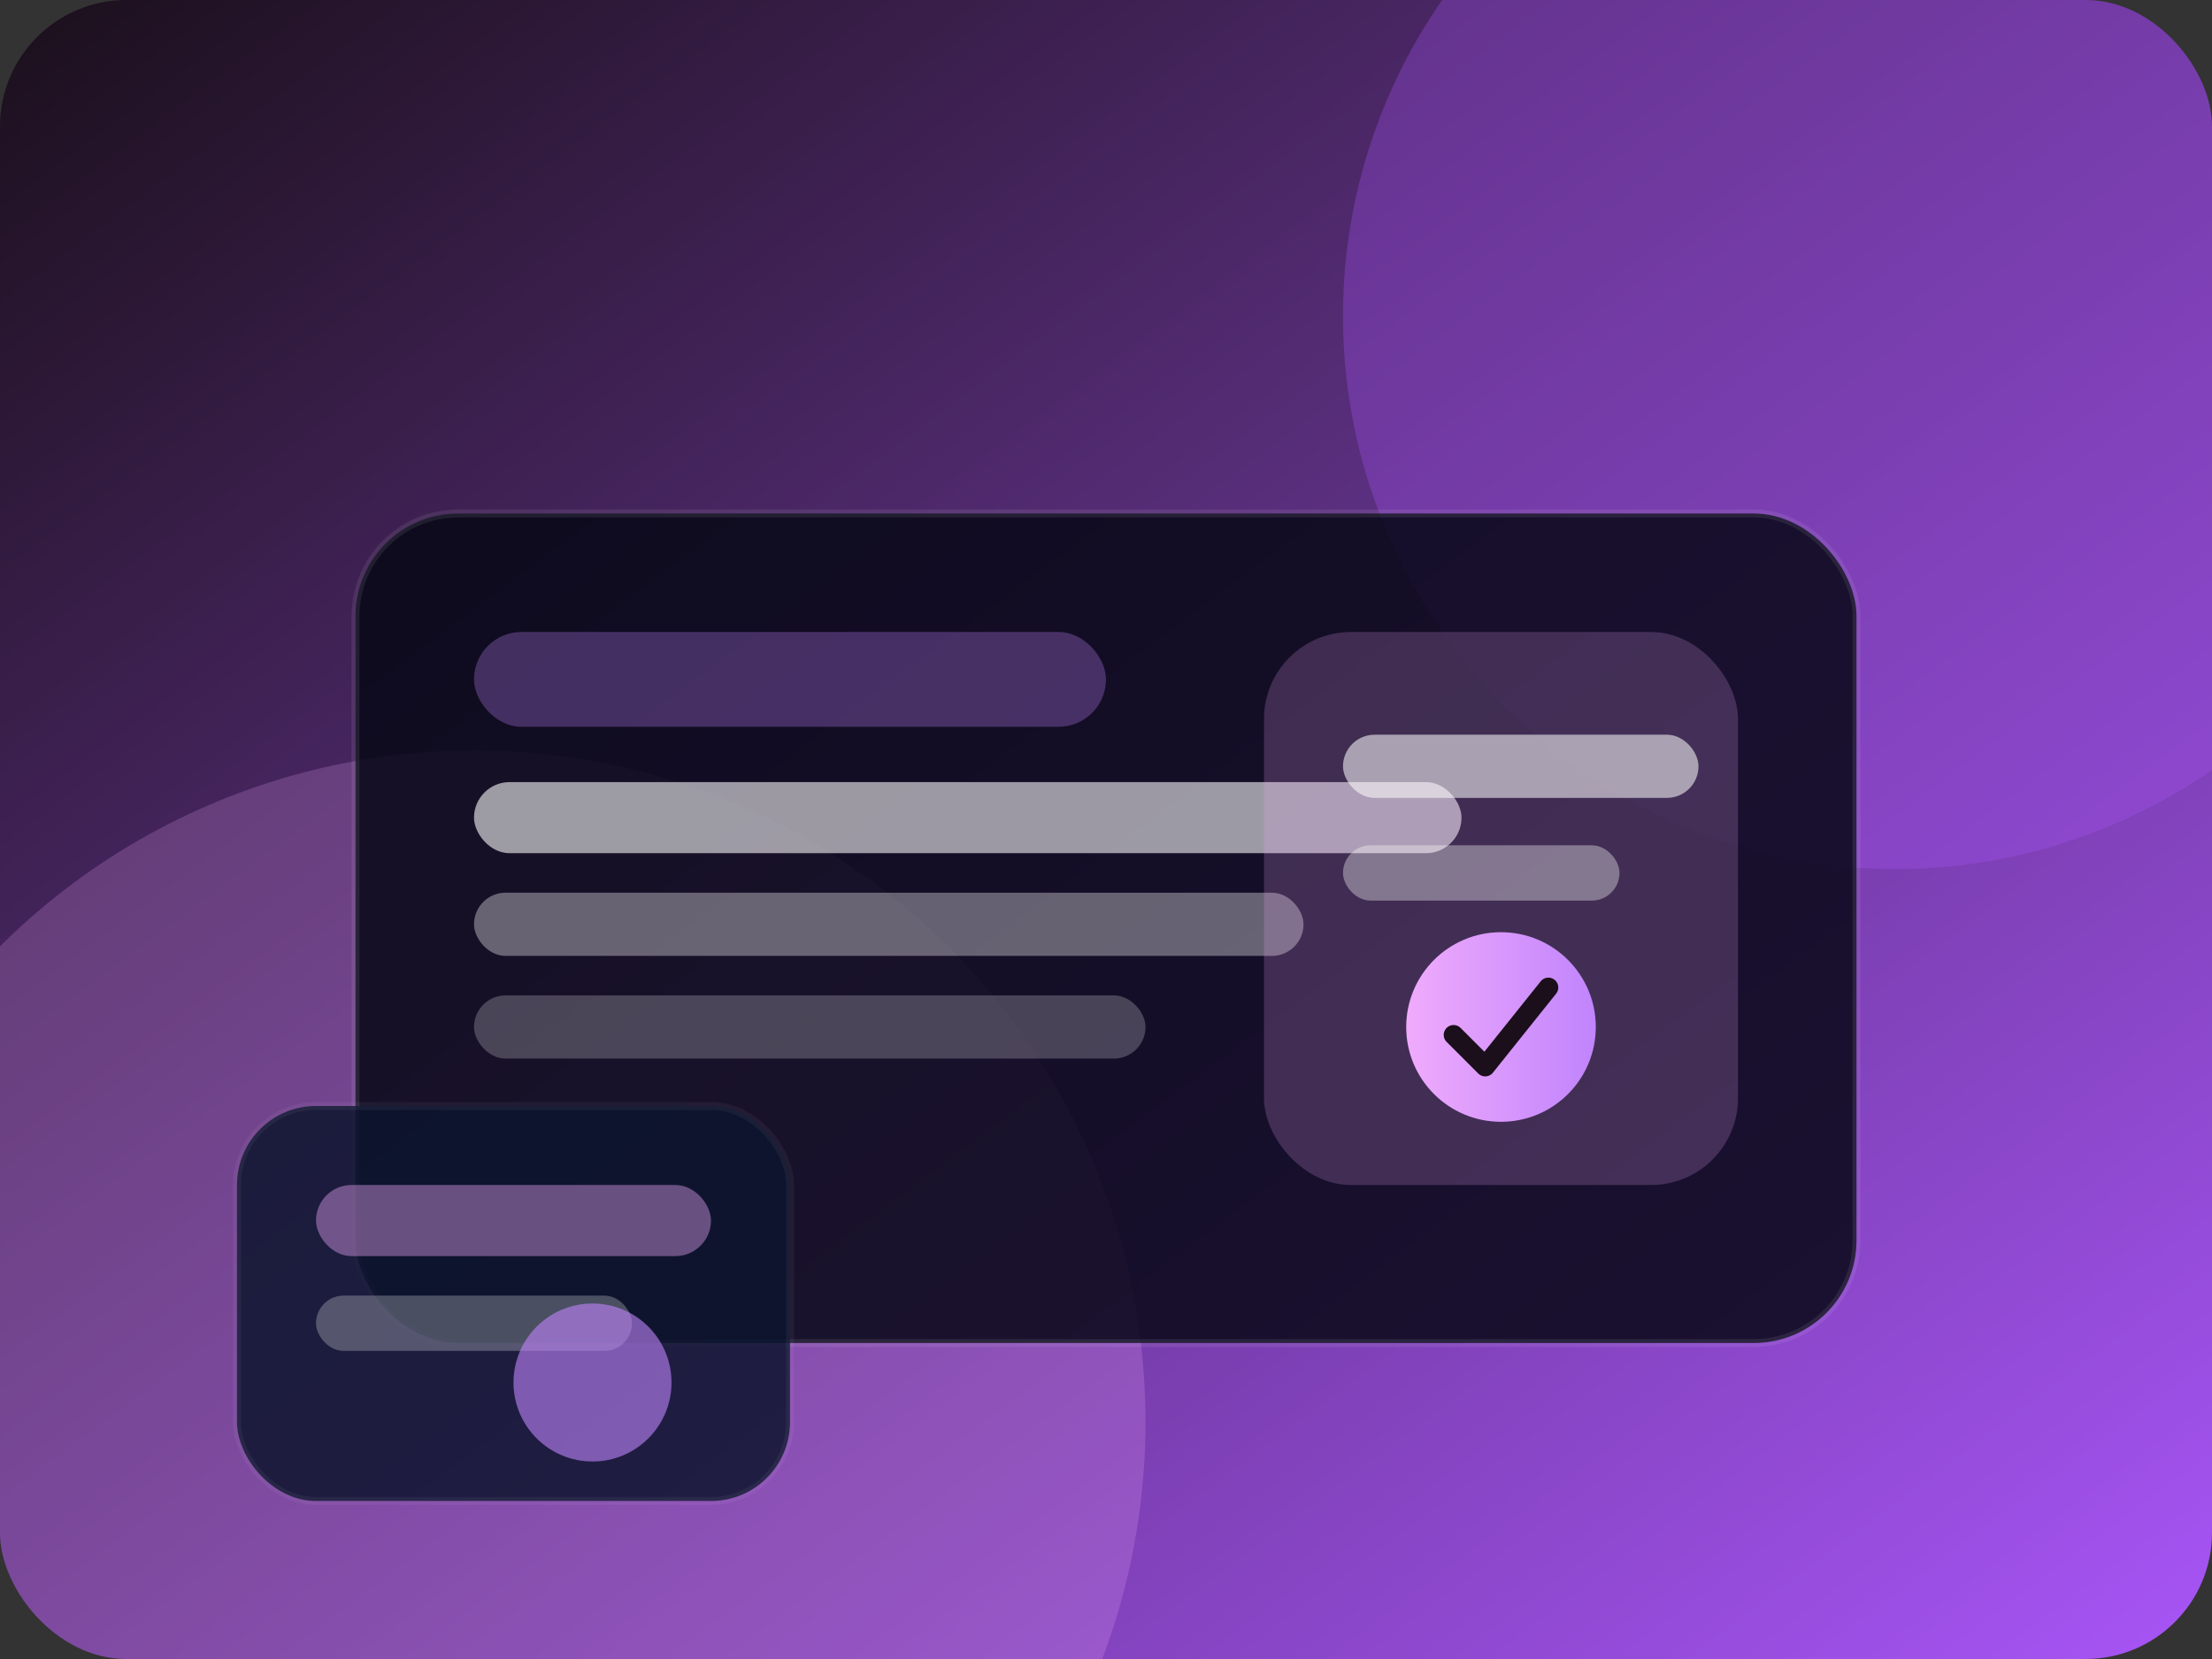 <?xml version="1.0" encoding="UTF-8"?>
<svg width="560" height="420" viewBox="0 0 560 420" xmlns="http://www.w3.org/2000/svg">
  <rect x="0" y="0" width="560" height="420" fill="#333333" stroke="none"/>
  <defs>
    <linearGradient id="pelu-bg" x1="0%" y1="0%" x2="100%" y2="100%">
      <stop offset="0%" stop-color="#1a0f1a"/>
      <stop offset="100%" stop-color="#a855f7"/>
    </linearGradient>
    <linearGradient id="pelu-accent" x1="0%" y1="0%" x2="100%" y2="0%">
      <stop offset="0%" stop-color="#f0abfc"/>
      <stop offset="100%" stop-color="#c084fc"/>
    </linearGradient>
    <clipPath id="pelu-clip">
      <rect x="0" y="0" width="560" height="420" rx="32"/>
    </clipPath>
  </defs>
  <g clip-path="url(#pelu-clip)" fill="none">
    <rect width="560" height="420" fill="url(#pelu-bg)"/>
    <circle cx="480" cy="80" r="140" fill="rgba(168,85,247,0.3)"/>
    <circle cx="120" cy="360" r="170" fill="rgba(240,171,252,0.2)"/>
    <rect x="90" y="130" width="380" height="210" rx="26" fill="rgba(6,8,22,0.85)" stroke="rgba(255,255,255,0.08)" stroke-width="2"/>
    <rect x="120" y="160" width="160" height="24" rx="12" fill="rgba(192,132,252,0.3)"/>
    <rect x="120" y="198" width="250" height="18" rx="9" fill="rgba(255,255,255,0.58)"/>
    <rect x="120" y="226" width="210" height="16" rx="8" fill="rgba(255,255,255,0.35)"/>
    <rect x="120" y="252" width="170" height="16" rx="8" fill="rgba(255,255,255,0.22)"/>
    <rect x="320" y="160" width="120" height="140" rx="22" fill="rgba(240,171,252,0.2)"/>
    <rect x="340" y="186" width="90" height="16" rx="8" fill="rgba(255,255,255,0.55)"/>
    <rect x="340" y="214" width="70" height="14" rx="7" fill="rgba(255,255,255,0.35)"/>
    <circle cx="380" cy="260" r="24" fill="url(#pelu-accent)"/>
    <path d="M368 262l8 8 16-20" stroke="#1a0f1a" stroke-width="5" stroke-linecap="round" stroke-linejoin="round"/>
    <rect x="60" y="280" width="140" height="100" rx="20" fill="rgba(12,20,46,0.85)" stroke="rgba(255,255,255,0.05)" stroke-width="2"/>
    <rect x="80" y="300" width="100" height="18" rx="9" fill="rgba(240,171,252,0.4)"/>
    <rect x="80" y="328" width="80" height="14" rx="7" fill="rgba(255,255,255,0.25)"/>
    <circle cx="150" cy="350" r="20" fill="rgba(192,132,252,0.6)"/>
  </g>
</svg>

